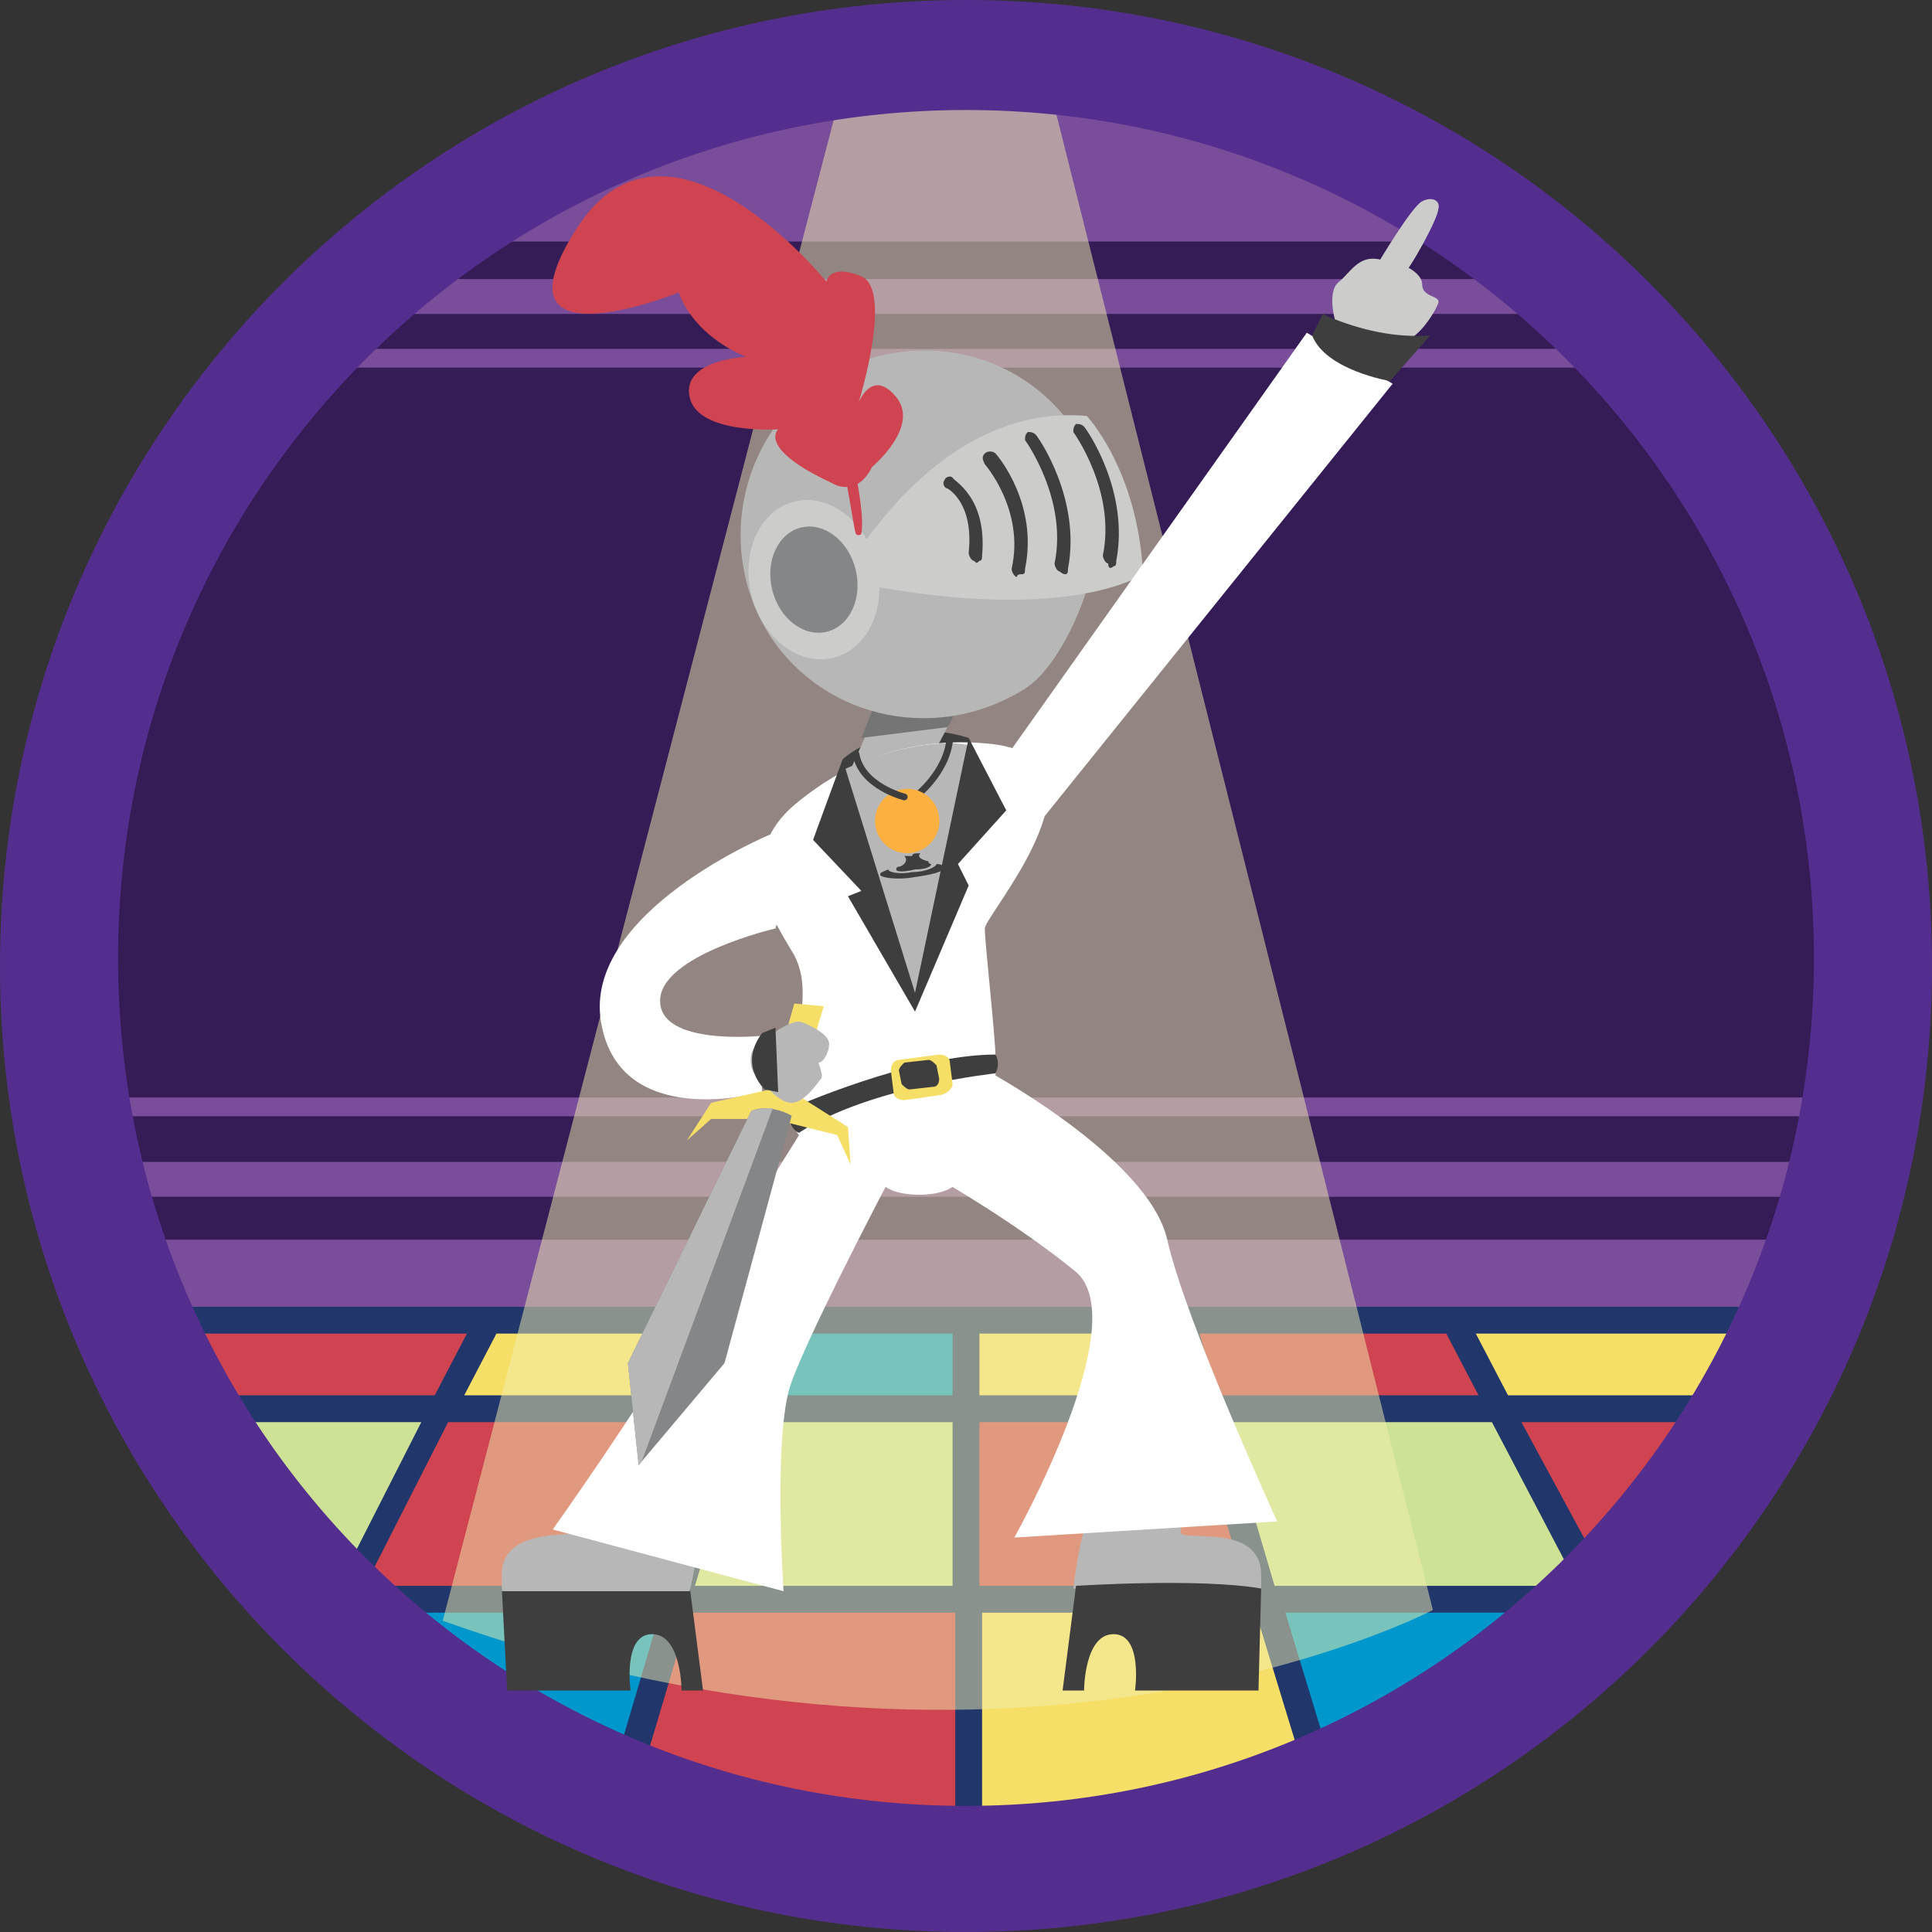 <?xml version="1.0" encoding="utf-8"?>
<!-- Generator: Adobe Illustrator 18.1.1, SVG Export Plug-In . SVG Version: 6.00 Build 0)  -->
<svg version="1.1" id="Layer_1" xmlns="http://www.w3.org/2000/svg" xmlns:xlink="http://www.w3.org/1999/xlink" x="0px" y="0px"
	 viewBox="0 0 72 72" enable-background="new 0 0 72 72" xml:space="preserve">
<rect x="0" y="0" width="72" height="72" fill="#333333" stroke="none"/>
<ellipse id="_x2E_svg_558_" fill="#351C56" cx="36" cy="36.2" rx="33.6" ry="33.8"/>
<rect id="_x2E_svg_581_" x="10.8" y="13" fill="#794D9A" width="49.7" height="0.7"/>
<polygon id="_x2E_svg_580_" fill="#794D9A" points="56.1,9 16.1,9 26.4,3.2 46,3.2 "/>
<rect id="_x2E_svg_579_" x="12.5" y="10.4" fill="#794D9A" width="46.4" height="1.3"/>
<rect id="_x2E_svg_578_" x="4.5" y="46.2" fill="#794D9A" width="62.4" height="4.1"/>
<rect id="_x2E_svg_577_" x="2.3" y="43.3" fill="#794D9A" width="66.7" height="1.3"/>
<rect id="_x2E_svg_576_" x="2.3" y="40.9" fill="#794D9A" width="66.7" height="0.7"/>
<polygon id="_x2E_svg_575_" fill="#F6DF66" points="45.2,52.6 44.1,48.9 36,48.9 36,52.6 "/>
<polygon id="_x2E_svg_574_" fill="#CF4450" points="56.2,52.6 54.3,48.9 44.2,48.9 45.2,52.6 "/>
<polygon id="_x2E_svg_573_" fill="#F6DF66" points="66.9,52.6 65,48.9 54.2,48.9 56.1,52.6 "/>
<polygon id="_x2E_svg_572_" fill="#CF4450" points="16.4,52.6 18.2,49.2 6.1,49.2 7.7,52.6 "/>
<polygon id="_x2E_svg_571_" fill="#CEE295" points="13,59.4 16.4,52.6 7.3,52.5 8.3,57.6 "/>
<polygon id="_x2E_svg_570_" fill="#F6DF66" points="27.3,52.6 28.4,49.2 18.2,49.2 16.4,52.6 "/>
<polygon id="_x2E_svg_569_" fill="#CF4450" points="25.2,59.5 27.2,52.4 16.4,52.4 13,59.4 "/>
<polygon id="_x2E_svg_568_" fill="#0098CC" points="23,66.7 25,59.7 12.8,59.7 17,65.8 "/>
<polygon id="_x2E_svg_567_" fill="#CEE295" points="36,59.5 36,52.6 27.4,52.5 25.2,59.4 "/>
<polygon id="_x2E_svg_566_" fill="#CF4450" points="36,69 36,59.7 25.2,59.4 22.9,67.3 "/>
<polygon id="_x2E_svg_565_" fill="#CF4450" points="47.2,59.5 45,52.4 36.2,52.5 36,59.4 "/>
<polygon id="_x2E_svg_564_" fill="#F6DF66" points="49.6,67.8 47.2,59.7 36,59.7 36,68.7 "/>
<polygon id="_x2E_svg_563_" fill="#0098CC" points="57,64.2 59.9,59.7 47.2,59.7 50,68.7 "/>
<polygon id="_x2E_svg_562_" fill="#CEE295" points="59.5,59.3 55.9,52.4 45.2,52.6 47.2,59.7 "/>
<polygon id="_x2E_svg_561_" fill="#CF4450" points="64,57.2 65.4,52.4 56.1,52.6 59.6,59.7 "/>
<polygon id="_x2E_svg_560_" fill="#0098CC" points="36,52.6 36,49.2 28.4,49.2 27.2,52.6 "/>
<path id="_x2E_svg_559_" fill="#21376C" d="M67.7,49.7v-1H5.5v1h11.9L16.2,52H7v1h8.7l-3.1,6.1h-1.7v1H12l-0.3,0.6l0.9,0.5l0.6-1.1
	h11.4l-2.1,7.1l1,0.3l2.2-7.4h9.9v9.1h1v-9.1h10.2l2.2,7.2l1-0.3l-2.1-6.9h11.6l0.6,1.1l0.9-0.5l-0.3-0.6h1.1v-1H60L56.7,53h9.1v-1
	h-9.6L55,49.7H67.7z M36.5,49.7h7.1l0.7,2.3h-7.8V49.7z M35.5,52H28l0.7-2.3h6.8V52z M18.5,49.7h9.2L27,52h-9.7L18.5,49.7z
	 M13.6,59.1l3.1-6.1h9.9l-1.8,6.1H13.6z M25.9,59.1l1.8-6.1h7.8v6.1H25.9z M36.5,59.1V53h8.1l1.8,6.1H36.5z M58.8,59.1H47.5L45.7,53
	h9.9L58.8,59.1z M55.1,52h-9.7l-0.7-2.3h9.2L55.1,52z"/>
<path id="_x2E_svg_557_" opacity="0.5" fill="#F2EFAE" d="M39.1,3.2l14.3,56.8c0,0-15.4,8.1-36.9,0.4L31.4,3.2
	C31.4,3.2,35.5,0.6,39.1,3.2z"/>
<path id="_x2E_svg_556_" fill="#B7B7B7" d="M43.5,55.8c0,0,0.6,0.9,0.5,1.3c0,0.4,3-0.4,3,1.6l0,0.5h-7c0,0,0.3-2.7,0.9-3.4
	S43.3,55,43.5,55.8z"/>
<path id="_x2E_svg_555_" fill="#3F3E3F" d="M31.4,28.3c0,0,1.8-1.7,4.7-0.8v0.8l-4.7,0.8V28.3z"/>
<path id="_x2E_svg_554_" fill="#B7B7B7" d="M32.8,26.2l-1.2,2.7c0,0,0.9,1.3,2,1.1c0,0,2.1-3.2,2-3.8C35.6,25.6,33.3,25,32.8,26.2z"
	/>
<path id="_x2E_svg_553_" fill="#757576" d="M35.3,27.1l-3.2,0.4l0.6-1.5C32.8,26,36.5,25.5,35.3,27.1z"/>
<path id="_x2E_svg_505_" fill="#542E8E" d="M36,0C16.1,0,0,16.1,0,36c0,19.9,16.1,36,36,36s36-16.1,36-36C72,16.1,55.9,0,36,0z
	 M36,67.3c-17.5,0-31.6-14.1-31.6-31.6C4.4,18.2,18.6,4.1,36,4.1s31.6,14.1,31.6,31.6C67.6,53.1,53.5,67.3,36,67.3z"/>
<path id="_x2E_svg_522_" fill="#B7B7B7" d="M30.5,14.3c-3,2.1-3.8,6.3-1.8,9.4c2.1,3.2,6.4,4,9.6,1.9c1.7-1.2,3.9-6.4,1.8-9.5
	C38,12.9,33.7,12.1,30.5,14.3z"/>
<path id="_x2E_svg_521_" fill="#CCCCCB" d="M40.5,15.5c0,0,1.9,2,2.1,5.9c0,0-2.9,2-11.3,0.2C31.4,21.6,34.7,15,40.5,15.5z"/>
<path id="_x2E_svg_552_" fill="#3F3E3F" d="M47,59.2L46.9,63h-4.6c0,0,0.3-2.1-0.8-2.1S40.4,63,40.4,63h-0.8l0.5-3.9
	C40.1,59.1,44.7,58.8,47,59.2z"/>
<path id="_x2E_svg_551_" fill="#3F3E3F" d="M18.7,59.2l0.2,3.8h4.6c0,0-0.3-2.1,0.8-2.1s1.1,2.1,1.1,2.1h0.8l-0.5-3.9
	C25.6,59.1,21,58.8,18.7,59.2z"/>
<path id="_x2E_svg_550_" fill="#B7B7B7" d="M23.2,55.8c0,0-1.4,0.8-1.4,1.2s-3.2-0.3-3.1,1.8l0,0.5h7c0,0,0.7-2.7,0.1-3.4
	S23.4,55,23.2,55.8z"/>
<ellipse id="_x2E_svg_520_" transform="matrix(-0.97 0.243 -0.243 -0.97 64.972 35.191)" fill="#CCCCCB" cx="30.3" cy="21.6" rx="2.4" ry="3"/>
<ellipse id="_x2E_svg_516_" transform="matrix(-0.97 0.243 -0.243 -0.97 64.972 35.191)" fill="#848687" cx="30.3" cy="21.6" rx="1.6" ry="2"/>
<g id="_x2E_svg_514_">
	<path fill="#3F3E3F" d="M41.5,21.1c0.1,0,0.1-0.1,0.1-0.2c0.5-2.6-1.1-4.9-1.2-5c-0.1-0.1-0.2-0.1-0.3-0.1
		c-0.1,0.1-0.1,0.2-0.1,0.3c0,0,1.6,2.2,1.1,4.6c0,0.1,0.1,0.3,0.2,0.3C41.3,21.2,41.4,21.2,41.5,21.1z"/>
</g>
<g id="_x2E_svg_511_">
	<path fill="#3F3E3F" d="M39.7,21.4c0.1,0,0.1-0.1,0.1-0.2c0.5-2.6-1.1-4.9-1.2-5c-0.1-0.1-0.2-0.1-0.3-0.1
		c-0.1,0.1-0.1,0.2-0.1,0.3c0,0,1.6,2.2,1.1,4.6c0,0.1,0.1,0.3,0.2,0.3C39.6,21.4,39.7,21.4,39.7,21.4z"/>
</g>
<g id="_x2E_svg_398_">
	<path fill="#3F3E3F" d="M38.1,21.4c0.1,0,0.1-0.1,0.1-0.2c0.5-2.4-1-4.2-1.1-4.3c-0.1-0.1-0.3-0.1-0.4,0c-0.1,0.1-0.1,0.2,0,0.4
		c0,0,1.5,1.7,1,3.9c0,0.1,0.1,0.3,0.2,0.3C37.9,21.4,38,21.4,38.1,21.4z"/>
</g>
<g id="_x2E_svg_397_">
	<path fill="#3F3E3F" d="M36.5,20.9c0.1,0,0.1-0.1,0.1-0.2c0.2-2.2-1.1-2.8-1.1-2.9c-0.1-0.1-0.3,0-0.3,0.1c-0.1,0.1,0,0.3,0.1,0.3
		l0,0c0,0,1,0.5,0.8,2.4c0,0.1,0.1,0.3,0.2,0.3C36.4,21,36.4,21,36.5,20.9z"/>
</g>
<path id="_x2E_svg_549_" fill="#CF4450" d="M32.5,17.4c0,0,1.8-1.5,0.9-2.6C32.5,13.7,32,15,32,15s1.3-4.2,0.1-4.7
	c-1.2-0.5-1.3,0.2-1.3,0.2s-5.9-7.3-9.3-2s3.8,2.4,3.8,2.4s0.4,1.5,2.5,2.4c0,0-2.4,0.1-2.1,1.5C26,16.2,29,16,29,16s-0.8,0.7,2,2
	C31,18,31.9,18.6,32.5,17.4z"/>
<path id="_x2E_svg_548_" fill="#CF4450" d="M31.3,15.2c0,0,1,3.5,0.8,4.7c0,0-0.1,0.1-0.2,0c-0.1-0.1-0.5-3.9-1.3-4.5
	C30.6,15.5,30.7,14.7,31.3,15.2z"/>
<path id="_x2E_svg_547_" fill="#FFFFFF" d="M28.4,32.1c0.1-0.8,0.5-1.5,1.2-2.1c1.2-1,3.5-2.6,7.1-2.3c5.3,0.4,0,6.4,0,6.9
	s0.4,4.1,0.4,4.8c-0.1,0.7-4.4,2.7-6.4,1.6c-2-1.2-0.1-3.5-1.1-5.4C28.7,34.1,28.2,33.2,28.4,32.1z"/>
<path id="_x2E_svg_546_" fill="#B7B7B7" d="M31.4,28.7l2.6,8.7l0.2-0.2l2-8.7l-0.1-0.7C36.1,27.7,34.2,27.4,31.4,28.7z"/>
<path id="_x2E_svg_545_" fill="#FFFFFF" d="M29.7,39.6c0,0-0.5,1.8,0,2.6c0.5,0.8,2.8,1.2,3.1,1.8c0.3,0.7,2.6,0.7,2.9,0
	c0.3-0.7,1.9-4.1,1.3-4.9C36.4,38.2,32.6,38.3,29.7,39.6z"/>
<path id="_x2E_svg_544_" fill="#FFFFFF" d="M36.6,39.8c0,0,6.2,3.3,6.9,6.4s4.1,10.5,4.1,10.5l-9.8,0.6c0,0,4.5-8,2.3-9.9
	c-2.2-1.8-5-3.4-5-3.4S35,41.4,36.6,39.8z"/>
<path id="_x2E_svg_543_" fill="#FFFFFF" d="M33.7,42.9c0,0-3.4,6.4-4.2,8.6c-0.7,1.8-0.3,7.8-0.3,7.8l-8.6-2.3c0,0,3.4-4.8,4.6-7
	c1.2-2.4,5.4-9,5.4-9S31.1,39.6,33.7,42.9z"/>
<polygon id="_x2E_svg_542_" fill="#3F3E3F" points="31.4,28.3 34.1,37 36.1,27.5 37.5,30.2 35.7,32.2 36.1,33 34.1,37.7 31.6,33.4 
	32.1,33.2 30.3,31.3 "/>
<path id="_x2E_svg_541_" fill="#FFFFFF" d="M28.7,31.1c0,0-7,2.9-6.3,7s6,2.6,6,2.6l0-2.1c0,0-3.8,0.4-3.8-1.3s4.3-2.7,4.3-2.7
	S29.7,31.9,28.7,31.1z"/>
<path id="_x2E_svg_540_" fill="#3F3E3F" d="M29.5,41.3c0,0,4.5-2,7.6-2c0,0,0.2,0.3,0,0.7c0,0-4.7,0.5-7.3,2.2
	C29.8,42.3,29.2,41.9,29.5,41.3z"/>
<path id="_x2E_svg_539_" fill="#F6DF66" d="M35.1,40.8L33.7,41c-0.2,0-0.4-0.1-0.4-0.3l-0.1-0.8c0-0.2,0.1-0.4,0.3-0.4l1.5-0.2
	c0.2,0,0.4,0.1,0.4,0.3l0.1,0.8C35.5,40.5,35.4,40.7,35.1,40.8z"/>
<path id="_x2E_svg_538_" fill="#3F3E3F" d="M34.8,40.5l-0.9,0.1c-0.1,0-0.2-0.1-0.3-0.2l-0.1-0.5c0-0.1,0.1-0.2,0.2-0.3l0.9-0.1
	c0.1,0,0.2,0.1,0.3,0.2l0.1,0.5C35,40.4,34.9,40.5,34.8,40.5z"/>
<polygon id="_x2E_svg_537_" fill="#F6DF66" points="28.7,40.6 29.6,37.4 30.7,37.5 29.7,40.8 31.6,42 31.7,43.4 31.2,42.3 
	28.8,41.7 26.5,41.7 25.6,42.5 26.5,41.1 "/>
<path id="_x2E_svg_536_" fill="#848687" d="M28,41.4l-4.6,9.4l0.4,3.8l3.2-3.8l2.5-9.2C29.6,41.6,28.7,41.1,28,41.4z"/>
<path id="_x2E_svg_535_" fill="#B7B7B7" d="M28.8,41.3c-0.3,0-0.5,0-0.8,0.1l-4.6,9.4l0.4,3.8l0.1-0.1L28.8,41.3z"/>
<path id="_x2E_svg_534_" fill="#B7B7B7" d="M28.2,39c0,0,1.2-1.1,1.7-0.9c0.5,0.2,1,0.5,1,0.8s-0.2,0.7-0.4,0.7c0,0,0.2,0.5,0.1,0.6
	c-0.1,0.1-0.6,0.9-1.1,0.9s-1-0.7-1.3-1C27.9,39.9,27.9,39.1,28.2,39z"/>
<path id="_x2E_svg_533_" fill="#3F3E3F" d="M28.4,38.5l0.5-0.2c0,0,0.1,2.4,0.1,2.4c0,0-0.5-0.1-0.5-0.1S27.5,39.7,28.4,38.5z"/>
<path id="_x2E_svg_532_" fill="none" stroke="#3F3E3F" stroke-width="0.25" stroke-linecap="round" stroke-miterlimit="10" d="
	M34.1,29.7c0,0,1.2-0.9,1.3-2.2"/>
<g id="_x2E_svg_523_">
	<ellipse transform="matrix(0.993 -0.119 0.119 0.993 -3.396 4.232)" fill="#FBB040" cx="33.8" cy="30.6" rx="1.2" ry="1.2"/>
	<g>
		<path fill="#3F3E3F" d="M34,31.9c-0.1,0-0.2,0-0.3,0c0.2,0.2-0.1,0.4-0.2,0.4c0,0,0,0,0,0c-0.1,0-0.1,0.1-0.1,0.1
			c0,0.1,0.3,0.1,0.7,0c0.4,0,0.6-0.1,0.6-0.2c0,0-0.1,0-0.1-0.1c0,0,0,0,0,0c0,0,0,0,0,0l0,0c0,0-0.5-0.1-0.3-0.3
			C34.1,31.8,34,31.8,34,31.9z"/>
		<path fill="#3F3E3F" d="M34.9,32.2C34.9,32.2,34.9,32.2,34.9,32.2c0,0.1-0.4,0.3-0.9,0.3c-0.5,0.1-0.9,0-0.9-0.1c0,0,0,0,0,0
			c-0.2,0.1-0.3,0.1-0.3,0.2c0,0.1,0.6,0.2,1.2,0.1c0.7-0.1,1.2-0.2,1.2-0.4C35.2,32.3,35.1,32.2,34.9,32.2z"/>
	</g>
</g>
<path id="_x2E_svg_531_" fill="none" stroke="#3F3E3F" stroke-width="0.25" stroke-linecap="round" stroke-miterlimit="10" d="
	M33.7,29.7c0,0-1.6-0.4-1.8-1.6"/>
<path id="_x2E_svg_529_" fill="#FFFFFF" d="M38.3,31.2l13.6-16.9l-3.2-1.9L37.5,28.2C37.5,28.2,37,30.4,38.3,31.2z"/>
<path id="_x2E_svg_528_" fill="#CCCCCB" d="M49.8,12.1c0,0-0.4-1.2,0.1-1.6c0.5-0.4,0.8-1.2,1.9-0.7c1.1,0.5,0.8,1.3,0.2,1.3
	c-0.6,0,0,1.5-1,1.3S50.2,13.1,49.8,12.1z"/>
<path id="_x2E_svg_527_" fill="#CCCCCB" d="M51.3,9.9c0,0,1.3-2.2,1.7-2.4c0.4-0.2,0.7,0,0.6,0.3c0,0.3-1,2.2-1.5,2.7
	S51,10.4,51.3,9.9z"/>
<path id="_x2E_svg_526_" fill="#CCCCCB" d="M52.1,9.8c0,0,0.9,0.3,0.9,0.8c0,0.5,0.7,0.4,0.6,0.7s-1.3,2.5-2.4,0.9
	C50,10.7,52.1,9.8,52.1,9.8z"/>
<path id="_x2E_svg_525_" fill="#3F3E3F" d="M48.9,12.5l0.4-0.8l0.2,0.1c1.2,0.5,2.5,0.8,3.8,0.7h0l-1.5,1.7
	C51.8,14.2,49.4,13.8,48.9,12.5z"/>
<g>
</g>
<g>
</g>
<g>
</g>
<g>
</g>
<g>
</g>
<g>
</g>
<g>
</g>
<g>
</g>
<g>
</g>
<g>
</g>
<g>
</g>
<g>
</g>
<g>
</g>
<g>
</g>
<g>
</g>
</svg>
